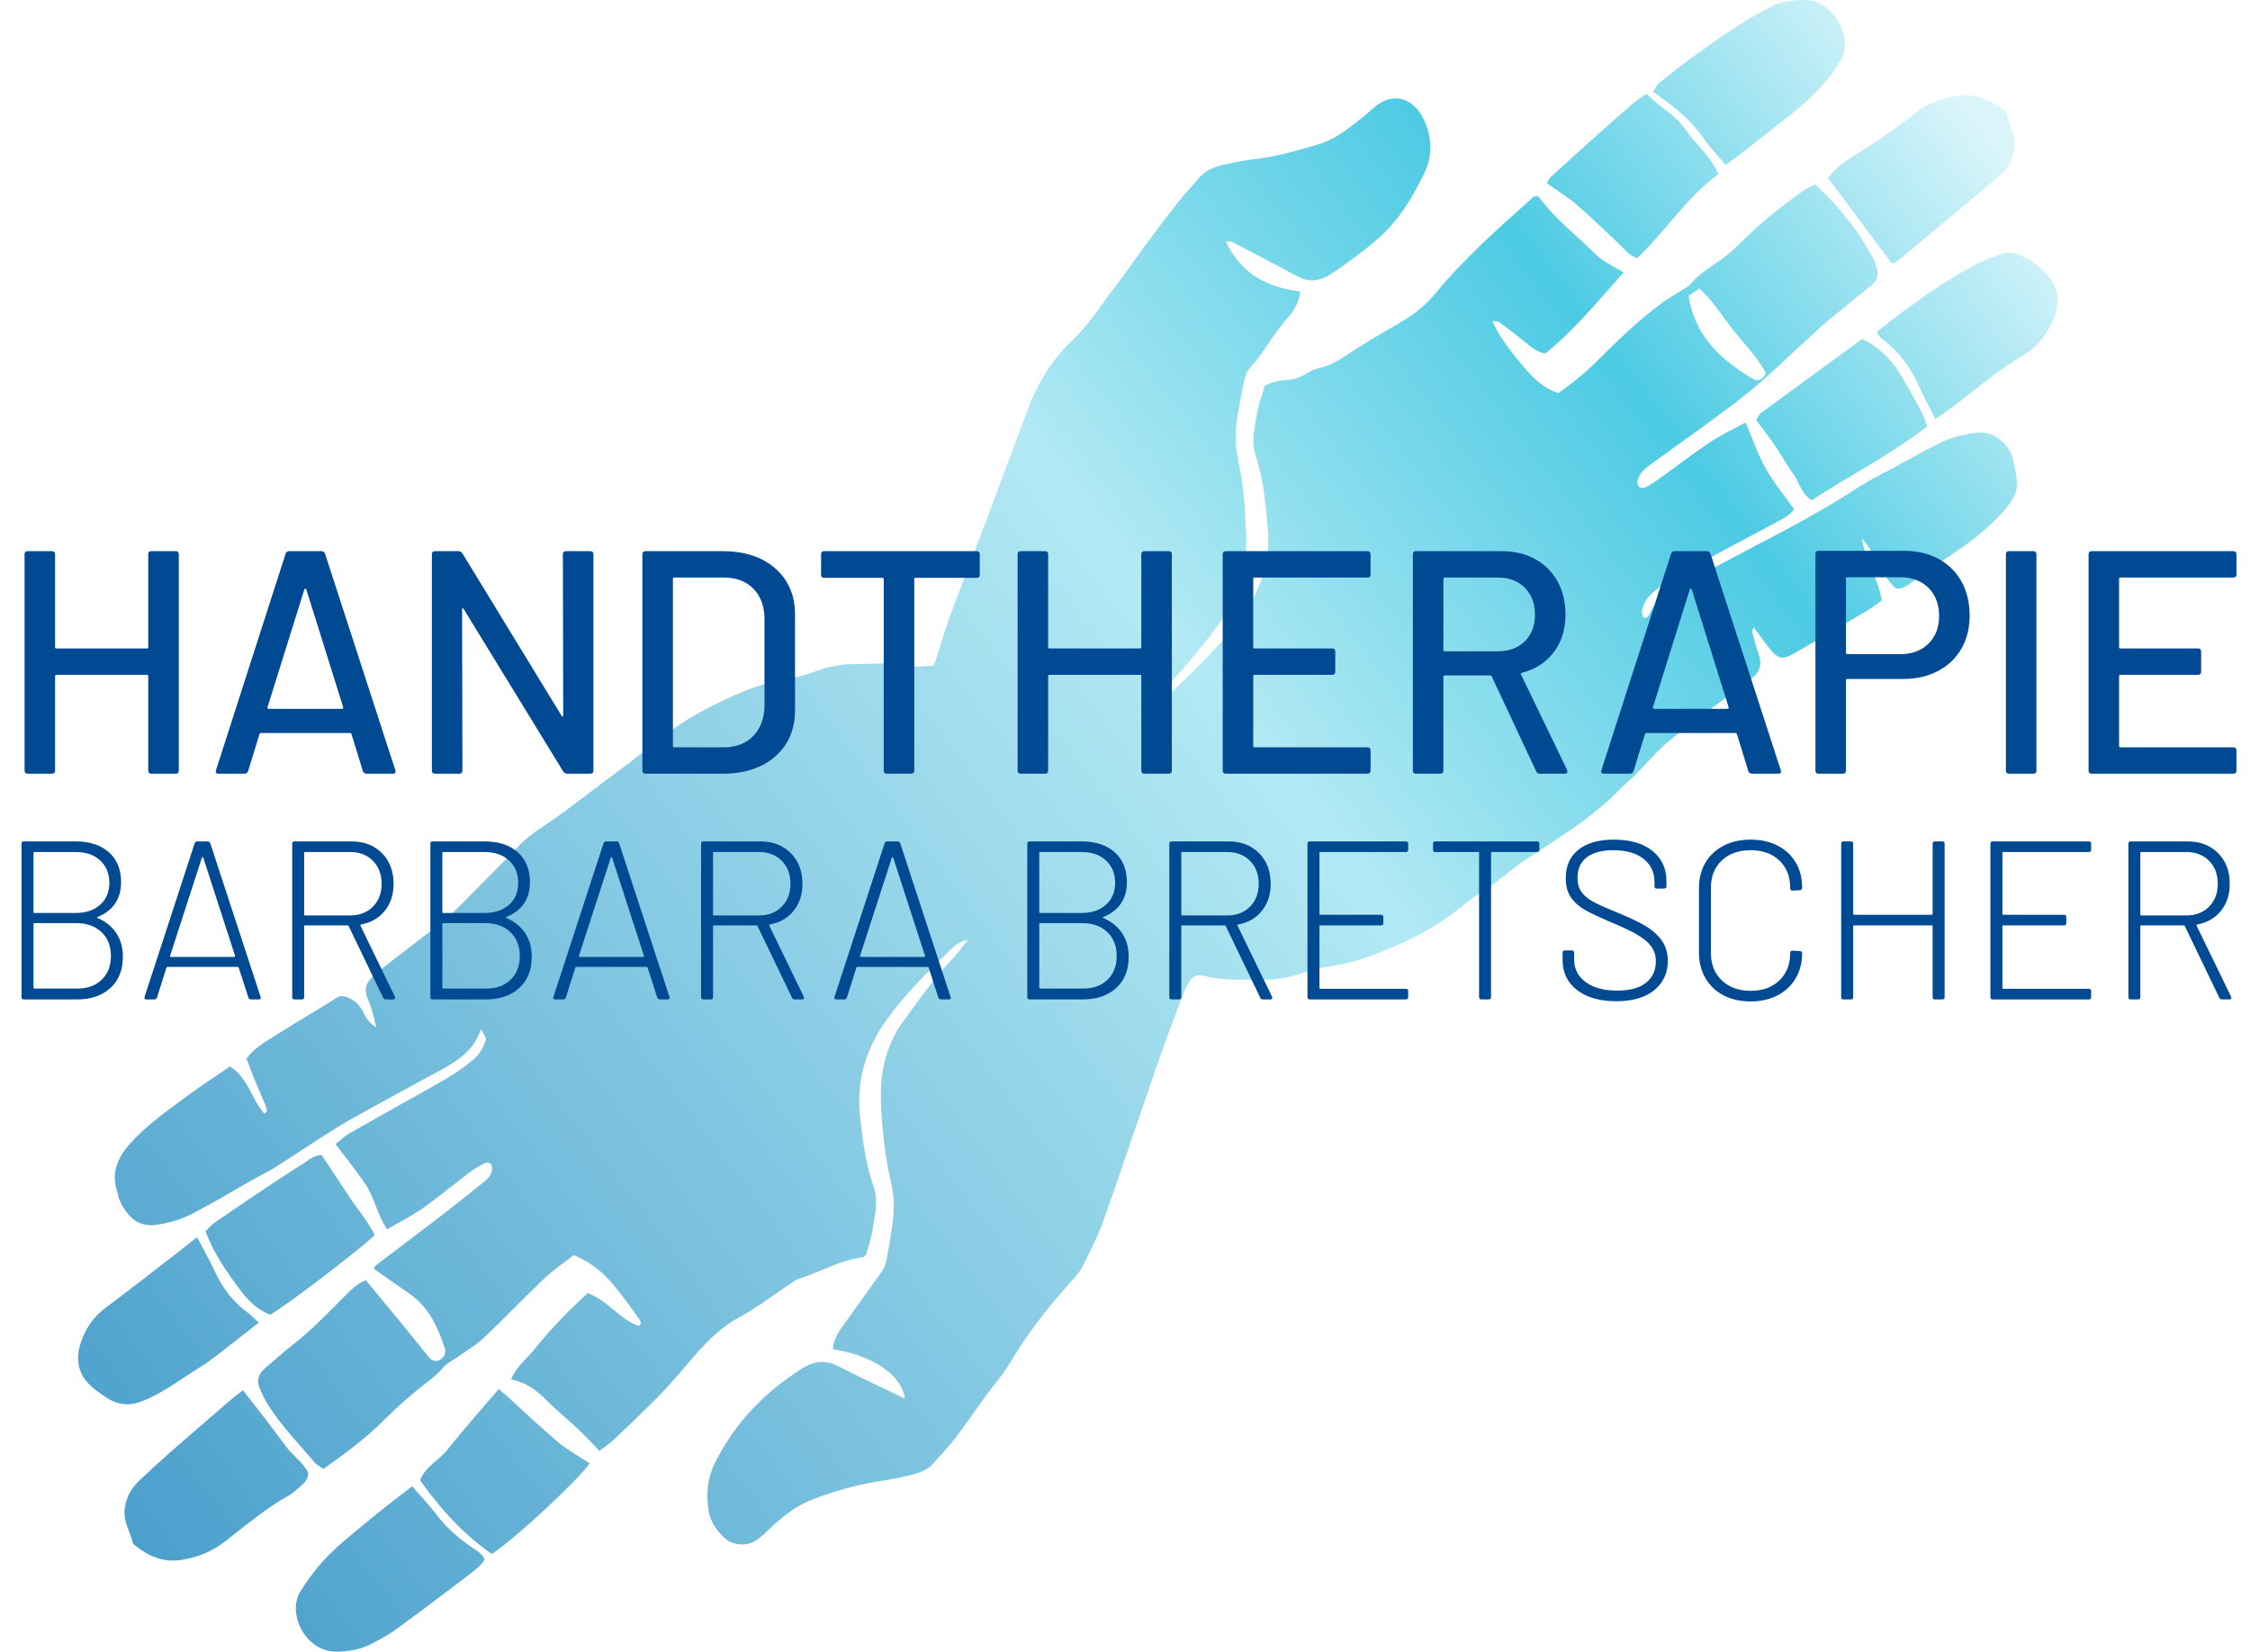 <?xml version="1.0" encoding="UTF-8"?> <svg xmlns="http://www.w3.org/2000/svg" xmlns:xlink="http://www.w3.org/1999/xlink" id="Ebene_1" viewBox="0 0 707.69 519.67"><defs><style>.cls-1{fill:url(#Unbenannter_Verlauf_13-4);}.cls-1,.cls-2,.cls-3,.cls-4,.cls-5,.cls-6,.cls-7,.cls-8,.cls-9,.cls-10,.cls-11,.cls-12,.cls-13{stroke-width:0px;}.cls-2{fill:url(#Unbenannter_Verlauf_13-6);}.cls-3{fill:url(#Unbenannter_Verlauf_13-3);}.cls-4{fill:url(#Unbenannter_Verlauf_13-8);}.cls-5{fill:url(#Unbenannter_Verlauf_13-5);}.cls-6{fill:url(#Unbenannter_Verlauf_13-7);}.cls-7{fill:url(#Unbenannter_Verlauf_13-2);}.cls-8{fill:url(#Unbenannter_Verlauf_13-9);}.cls-9{fill:url(#Unbenannter_Verlauf_13-11);}.cls-10{fill:url(#Unbenannter_Verlauf_13-10);}.cls-11{fill:url(#Unbenannter_Verlauf_13-12);}.cls-12{fill:#004a93;}.cls-14{opacity:.7;}.cls-13{fill:url(#Unbenannter_Verlauf_13);}</style><linearGradient id="Unbenannter_Verlauf_13" x1="52.233" y1="18.608" x2="651.212" y2="437.398" gradientTransform="translate(8.273 527.355) rotate(-72.434)" gradientUnits="userSpaceOnUse"><stop offset=".001" stop-color="#0078b7"></stop><stop offset=".593" stop-color="#91e0ef"></stop><stop offset=".813" stop-color="#00b4d7"></stop><stop offset="1" stop-color="#caf1f8"></stop></linearGradient><linearGradient id="Unbenannter_Verlauf_13-2" x1="51.107" y1="20.219" x2="650.085" y2="439.009" xlink:href="#Unbenannter_Verlauf_13"></linearGradient><linearGradient id="Unbenannter_Verlauf_13-3" x1="50.916" y1="20.492" x2="649.895" y2="439.282" xlink:href="#Unbenannter_Verlauf_13"></linearGradient><linearGradient id="Unbenannter_Verlauf_13-4" x1="83.215" y1="-25.705" x2="682.194" y2="393.085" xlink:href="#Unbenannter_Verlauf_13"></linearGradient><linearGradient id="Unbenannter_Verlauf_13-5" x1="19.253" y1="65.778" x2="618.232" y2="484.568" xlink:href="#Unbenannter_Verlauf_13"></linearGradient><linearGradient id="Unbenannter_Verlauf_13-6" x1="23.532" y1="59.657" x2="622.511" y2="478.447" xlink:href="#Unbenannter_Verlauf_13"></linearGradient><linearGradient id="Unbenannter_Verlauf_13-7" x1="78.371" y1="-18.776" x2="677.35" y2="400.014" xlink:href="#Unbenannter_Verlauf_13"></linearGradient><linearGradient id="Unbenannter_Verlauf_13-8" x1="24.276" y1="58.593" x2="623.255" y2="477.383" xlink:href="#Unbenannter_Verlauf_13"></linearGradient><linearGradient id="Unbenannter_Verlauf_13-9" x1="78.249" y1="-18.602" x2="677.228" y2="400.188" xlink:href="#Unbenannter_Verlauf_13"></linearGradient><linearGradient id="Unbenannter_Verlauf_13-10" x1="81.393" y1="-23.098" x2="680.371" y2="395.692" xlink:href="#Unbenannter_Verlauf_13"></linearGradient><linearGradient id="Unbenannter_Verlauf_13-11" x1="21.663" y1="62.332" x2="620.641" y2="481.122" xlink:href="#Unbenannter_Verlauf_13"></linearGradient><linearGradient id="Unbenannter_Verlauf_13-12" x1="4.889" y1="86.323" x2="603.868" y2="505.113" xlink:href="#Unbenannter_Verlauf_13"></linearGradient></defs><g class="cls-14"><path class="cls-13" d="M551.738,197.294c-.228.503-.744,1.079-.637,1.497.636,2.507,1.328,5.008,2.171,7.454.889,2.58.303,4.746-1.606,6.53-1.297,1.212-2.771,2.24-4.197,3.308-7.344,5.5-14.865,10.78-21.983,16.557-3.988,3.237-7.299,7.306-10.948,10.967-1.123,1.127-2.377,2.122-3.53,3.221-2.012,1.918-3.901,3.975-6.006,5.781-2.719,2.333-5.528,4.579-8.431,6.678-3.38,2.444-6.91,4.682-10.365,7.023-3.952,2.677-8.168,5.048-11.77,8.136-4.676,4.008-10.074,6.932-14.827,10.83-8.703,7.138-18.814,11.948-29.338,15.769-4.097,1.487-8.445,2.46-12.762,3.104-2.785.416-5.414,1.115-8.029,2.023-3.797,1.319-7.653,2.083-11.718,2.004-6.369-.124-12.776.591-19.042-1.191-1.971-.561-3.54.103-4.608,1.834-.624,1.012-1.285,2.035-1.697,3.14-2.857,7.658-5.763,15.301-8.446,23.021-5.63,16.198-11.029,32.477-16.751,48.642-1.722,4.865-4.103,9.51-6.375,14.162-.859,1.76-2.115,3.386-3.44,4.847-7.381,8.137-14.137,16.711-19.76,26.194-2.222,3.747-5.198,7.044-7.779,10.584-3.161,4.337-6.169,8.789-9.432,13.046-2.176,2.839-4.637,5.465-7.054,8.112-1.97,2.158-4.706,2.956-7.409,3.603-3.294.788-6.635,1.415-9.983,1.935-6.933,1.076-13.609,3.069-20.158,5.509-5.141,1.915-9.361,5.25-13.325,8.95-1.451,1.354-2.865,2.789-4.486,3.912-3.283,2.274-7.906,1.661-10.434-.874-2.513-2.52-4.295-5.225-4.768-8.682-.685-5.012-.355-9.851,1.988-14.561,6.31-12.686,15.701-22.427,27.617-29.909,3.7-2.323,7.262-2.679,11.269-.619,6.87,3.532,13.888,6.776,20.902,10.168-.491-5.182-6.438-12.766-22.596-15.567.05-2.92,1.647-5.208,3.218-7.435,4.005-5.68,8.154-11.259,12.139-16.953.765-1.094,1.245-2.489,1.507-3.814.698-3.522,1.24-7.076,1.779-10.627.694-4.569.695-9.108-.382-13.655-1.752-7.396-2.611-14.934-3.055-22.508-.388-6.601-.149-13.138,2.286-19.456,1.012-2.627,2.108-5.15,3.749-7.438,5.345-7.454,10.642-14.942,16.985-21.616,1.333-1.402,2.428-3.029,4.187-5.253-2.96.582-4.296,2.027-5.641,3.323-7.043,6.783-14.004,13.685-19.742,21.619-6.511,9.002-9.771,19.12-8.536,30.354.827,7.527,1.728,15.057,4.274,22.265,1.684,4.767.288,9.484-.417,14.173-.381,2.538-1.305,4.995-1.938,7.32-.465.364-.75.779-1.08.818-6.822.805-12.722,4.344-19.11,6.429-.935.305-1.875.702-2.691,1.242-5.65,3.734-11.026,7.963-16.955,11.175-7.804,4.227-13.071,10.865-18.62,17.355-2.331,2.727-4.717,5.421-7.246,7.962-4.36,4.381-8.818,8.667-13.308,12.916-1.416,1.34-3.064,2.436-4.881,3.859-.905-.964-1.68-1.812-2.48-2.635-1.377-1.417-2.718-2.874-4.167-4.214-3.365-3.113-6.912-6.04-10.145-9.282-3.027-3.035-6.332-5.448-10.947-6.417,1.612-4.057,4.881-6.429,7.291-9.413,2.625-3.252,5.393-6.402,8.268-9.435,2.715-2.864,5.65-5.518,8.5-8.276,6.39,2.345,10.045,8.31,16.099,10.324,1.034-.789.528-1.548.095-2.164-9.36-13.313-12.733-16.613-20.537-20.116-3.082,2.414-6.411,4.631-9.272,7.341-6.506,6.163-12.684,12.673-19.201,18.823-2.442,2.304-5.453,4.005-8.21,5.973-1.455,1.038-3.225,1.809-4.324,3.137-2.593,3.134-5.984,5.242-9.028,7.8-3.346,2.811-6.59,5.763-9.688,8.845-5.809,5.78-12.32,10.622-19.048,15.336-1.118-.79-2.07-1.22-2.687-1.938-5.191-6.053-10.741-11.826-14.989-18.63-.942-1.508-1.665-3.166-2.371-4.805-1.099-2.551-.332-4.625,1.756-6.36,2.915-2.422,5.692-5.019,8.687-7.334,5.694-4.402,10.625-9.588,15.696-14.65,2.059-2.055,4.076-4.33,7.239-5.637,4.103,4.959,8.161,9.831,12.181,14.734,2.657,3.24,5.201,6.575,7.918,9.763,1.266,1.485,3.517,1.096,4.498-.696.345-.63.547-1.595.326-2.24-2.282-6.66-4.984-13.064-11.129-17.259-3.77-2.574-7.475-5.244-11.318-7.948.201-.277.437-.829.853-1.145,6.505-4.961,13.06-9.856,19.545-14.843,4.743-3.647,9.417-7.385,14.077-11.137.918-.739,1.825-1.626,2.38-2.641.406-.742.535-1.922.237-2.695-.436-1.128-1.642-.997-2.563-.515-1.4.733-2.804,1.508-4.058,2.46-5.084,3.857-9.999,7.948-15.2,11.636-3.38,2.397-7.148,4.247-11.073,6.536-3.045-4.708-3.973-9.995-6.822-14.248-2.854-4.259-6.11-8.248-9.361-12.583,1.699-1.331,2.966-2.592,4.463-3.45,7.437-4.261,14.953-8.383,22.405-12.619,5.718-3.25,11.584-6.262,16.596-10.641,1.89-1.651,3.09-3.608,3.71-5.981.181-.694.095-.86-1.478-3.416-2.214,6.8-7.591,10.089-13.217,13.133-6.836,3.699-13.665,7.412-20.471,11.167-4.012,2.213-8.055,4.388-11.939,6.813-6.42,4.009-12.699,8.242-19.086,12.304-2.011,1.279-4.194,2.283-6.273,3.458-6.766,3.823-13.401,7.902-20.33,11.4-3.319,1.675-7.123,2.713-10.822,3.238-5.659.803-9.232-2.591-11.671-8.2-.234-.539-.227-1.178-.422-1.739-2.143-6.159-.274-10.997,4.03-15.772,5.427-6.022,11.996-10.48,18.39-15.216,4.15-3.075,8.499-5.882,12.907-8.912,5.693,3.55,6.74,10.292,10.798,14.848,1.294-.64.76-1.628.434-2.432-1.199-2.954-2.509-5.862-3.718-8.812-.82-2-1.544-4.041-2.316-6.079,2.24-3.067,5.184-4.792,8-6.579,6.062-3.846,12.228-7.529,18.37-11.248,1.323-.801,2.449-2.181,4.273-1.75,2.229.527,4.016,1.76,5.3,3.638.672.983,1.089,2.139,1.753,3.129.758,1.13,1.663,2.16,3.118,2.957-.666-2.429-1.082-4.963-2.047-7.267-2.293-5.472-1.574-6.793,3.687-11.036,6.67-5.379,13.681-10.343,20.235-15.854,4.405-3.704,8.283-8.037,12.379-12.107,1.97-1.958,3.883-3.974,5.855-5.93.848-.841,1.963-1.466,2.645-2.414,2.987-4.152,7.195-6.833,11.304-9.638,7.71-5.263,14.938-11.177,22.48-16.653,8.533-6.195,16.321-13.486,25.705-18.436,8.82-4.653,17.866-8.925,27.862-10.45,2.783-.425,5.407-1.164,7.997-2.163,3.949-1.523,8.014-2.285,12.27-2.294,5.971-.012,11.928-.701,17.895.572,2.243.478,4.696-.031,7.073-.09.395-1.105.679-1.832.917-2.573,1.397-4.36,2.623-8.783,4.207-13.074,3.518-9.535,7.247-18.992,10.829-28.503,4.71-12.506,9.304-25.056,14.059-37.545,3.093-8.125,7.835-15.229,14.127-21.23,5.102-4.866,8.724-10.877,12.977-16.396,3.762-4.882,7.251-9.973,10.922-14.927,2.845-3.84,5.716-7.664,8.701-11.394,2.237-2.795,4.652-5.45,7.031-8.129,2.094-2.358,4.976-3.28,7.897-3.941,3.108-.703,6.259-1.296,9.423-1.66,6.977-.802,13.655-2.767,20.337-4.793,4.917-1.491,8.752-4.688,12.697-7.724,1.578-1.215,3.039-2.581,4.557-3.875,5.761-4.91,12.451-3.013,15.757,4.623,2.328,5.377,2.364,11.088-.165,16.276-3.75,7.694-8.152,15.025-14.811,20.762-4.545,3.916-9.349,7.431-14.318,10.765-3.443,2.31-6.906,2.898-10.677.89-6.851-3.648-13.718-7.269-20.599-10.86-.432-.226-1.048-.099-2.02-.168,4.719,10.162,12.952,14.45,23.427,15.767-.445,3.336-1.821,5.978-3.78,8.106-4.601,5-7.616,11.17-12.231,16.152-.88.95-1.324,2.448-1.618,3.772-.779,3.504-1.404,7.045-2.019,10.583-.826,4.751-.962,9.474.081,14.256,1.621,7.424,2.235,14.986,2.516,22.571.261,7.039-.239,13.977-3.283,20.476-.921,1.968-1.949,3.917-3.174,5.706-5.868,8.574-12.609,16.443-19.659,24.056-.62.669-1.111,1.458-2.397,3.168,4.408-1.815,6.713-4.353,9.12-6.657,5.182-4.961,10.139-10.134,14.869-15.552,4.019-4.604,6.98-9.832,9.11-15.352,1.915-4.963,2.717-10.454,2.295-15.881-.634-8.147-1.391-16.307-3.948-24.137-1.449-4.437-.12-8.717.537-13.0.448-2.92,1.594-5.734,2.422-8.578,2.272-1.305,4.606-1.713,6.998-1.851,2.038-.117,3.872-.686,5.628-1.777,1.339-.832,2.825-1.618,4.347-1.933,4.032-.834,7.227-3.122,10.577-5.298,5.009-3.253,10.188-6.25,15.359-9.245,4.194-2.429,7.875-5.47,10.932-9.181,9.162-11.123,19.961-20.566,30.637-30.139.249-.224.747-.17,1.128-.246.183.056.445.052.536.175,5.12,6.948,11.98,12.191,18.039,18.208,2.313,2.297,5.568,3.644,8.707,5.621-7.883,8.679-15.35,17.988-24.667,25.498-2.672-.508-4.463-2.029-6.308-3.567-2.599-2.167-5.314-4.198-8.045-6.197-.52-.381-1.346-.344-2.29-.558,1.557,4.027,5.452,9.429,10.149,14.848,2.888,3.332,5.91,6.357,10.548,7.909,4.257-2.893,8.385-6.248,12.203-10.045,6.643-6.607,13.348-13.162,20.96-18.683,1.608-1.166,3.363-2.127,5.035-3.207,1.169-.755,2.562-1.343,3.421-2.369,2.75-3.286,6.399-5.356,9.788-7.801,1.928-1.391,3.754-2.969,5.43-4.657,6.345-6.392,13.302-12.035,20.687-17.164.95-.66,2.061-1.089,3.308-1.734,7.514,6.942,13.679,14.669,18.384,23.55.461.869.687,1.869.976,2.822.64,2.115.214,3.896-1.576,5.337-4.817,3.878-9.623,7.77-14.386,11.713-1.832,1.516-3.536,3.187-5.299,4.786-6.639,6.017-12.982,12.407-19.989,17.958-9.367,7.42-19.256,14.179-28.903,21.247-1.925,1.41-3.993,2.748-4.878,5.123-.243.652-.337,1.595-.038,2.161.557,1.053,1.708.956,2.609.473,1.396-.748,2.74-1.616,4.028-2.541,5.343-3.834,10.554-7.862,16.017-11.513,3.444-2.302,7.25-4.062,11.171-6.218,2.181,5.085,3.835,10.003,6.327,14.451,2.503,4.467,5.84,8.467,8.921,12.827-1.211,1.887-2.996,2.751-4.716,3.673-8.083,4.33-16.202,8.595-24.253,12.984-5.243,2.858-10.672,5.413-15.244,9.402-1.734,1.512-2.936,3.272-3.552,5.396-.238.821.138,1.821.222,2.622,1.354.348,1.715-.364,2.043-1.089,1.642-3.627,4.535-6.075,7.896-7.914,7.694-4.208,15.472-8.262,23.219-12.373,5.456-2.896,10.952-5.716,16.362-8.695,4.54-2.5,9.049-5.072,13.445-7.815,3.708-2.314,7.295-4.784,11.221-6.772,6.738-3.411,13.206-7.372,20.028-10.593,3.359-1.586,7.204-2.472,10.919-2.895,5.313-.605,9.75,3.401,11.204,8.063.059.189.074.392.111.588,1.4,7.384,3.242,9.889-5.018,18.211-3.549,3.576-7.304,6.728-11.462,9.513-4.972,3.33-9.832,6.828-14.746,10.244-1.616,1.123-3.104,2.543-5.593,2.419-4.533-3.858-5.96-10.219-10.756-15.787,1.226,7.7,5.32,13.001,6.248,19.532-1.573,1.116-2.944,2.241-4.452,3.133-7.89,4.667-15.779,9.338-23.748,13.869-2.77,1.574-4.339,1.323-6.329-.964-2.086-2.397-3.846-5.077-5.763-7.634-.06-.342-.077-.691-.165-1.022-.034-.128-.229-.214-.35-.319-.054.269-.24.629-.132.786.176.256.545.379.833.558ZM531.099,93.102c1.977,12.659,10.163,20.117,20.221,26.071,1.648.976,3.055.302,4.101-1.783-2.93-5.704-7.863-10.18-11.73-15.427-2.801-3.8-5.472-7.761-9.136-11.215-1.354.922-2.431,1.656-3.455,2.354Z"></path><path class="cls-7" d="M595,82.883c-6.812-9.14-13.331-17.887-20.058-26.912,1.073-1.153,2.034-2.376,3.19-3.375,1.348-1.166,2.794-2.254,4.321-3.169,7.173-4.301,13.944-9.178,20.573-14.255,3.403-2.607,7.231-3.948,11.402-4.804,5.975-1.227,10.952.666,15.592,4.123.469.35,1.091.798,1.191,1.291.699,3.455,2.77,6.57,2.387,10.304-.362,3.53-1.652,6.643-4.32,8.904-10.769,9.126-21.635,18.138-32.487,27.167-.424.352-1.065.442-1.791.727Z"></path><path class="cls-3" d="M76.389,437.375c2.658,3.394,4.874,6.173,7.034,8.994,2.296,2.999,4.525,6.05,6.813,9.055,2.147,2.82,5.294,4.827,6.753,8.011-.108,1.991-1.232,3.108-2.445,4.138-1.212,1.029-2.372,2.188-3.745,2.946-7.184,3.972-13.386,9.292-19.821,14.285-4.194,3.255-8.839,5.225-14.09,5.973-5.538.789-10.141-1.118-14.306-4.526-.305-.249-.719-.526-.802-.86-.891-3.599-3.1-6.839-2.546-10.847.491-3.549,2.076-6.398,4.602-8.779,3.181-2.998,6.391-5.97,9.677-8.852,6.426-5.636,12.907-11.209,19.38-16.79,1.028-.886,2.133-1.682,3.496-2.749Z"></path><path class="cls-1" d="M542.783,51.882c-2.604-3.097-4.991-5.523-6.891-8.284-3.445-5.008-7.884-8.901-12.758-12.391-.958-.686-1.904-1.391-3.187-2.329.682-1.021,1.113-2.146,1.924-2.8,3.56-2.871,7.171-5.687,10.875-8.369,4.508-3.265,9.06-6.48,13.724-9.517,3.323-2.164,6.819-4.078,10.318-5.952,3.225-1.728,6.814-2.138,10.402-2.236,9.501-.259,15.93,11.824,11.789,18.799-1.212,2.042-2.507,4.069-4.018,5.892-3.815,4.606-8.197,8.639-12.933,12.299-4.715,3.643-9.352,7.387-14.045,11.058-1.542,1.207-3.153,2.326-5.201,3.83Z"></path><path class="cls-5" d="M129.616,467.586c2.663,3.064,5.288,5.78,7.555,8.767,3.053,4.024,6.72,7.316,10.825,10.182,1.616,1.128,3.505,1.951,4.477,4.067-1.355,2.173-3.487,3.684-5.512,5.228-7.446,5.679-14.921,11.323-22.49,16.836-2.397,1.746-5.075,3.128-7.704,4.526-3.039,1.617-6.388,2.205-9.787,2.445-10.867.768-16.908-12.067-12.451-19.049,1.601-2.508,3.32-4.96,5.191-7.271,4.924-6.082,11.202-10.724,17.146-15.704,3.955-3.314,8.109-6.392,12.75-10.027Z"></path><path class="cls-2" d="M608.709,131.765c-1.798-3.574-3.539-6.694-4.97-9.95-2.62-5.959-6.263-11.069-11.521-14.973-.476-.353-.909-.782-1.293-1.233-.248-.291-.371-.687-.622-1.178,2.6-2.037,5.167-4.177,7.866-6.136,7.245-5.258,14.554-10.439,22.459-14.671,2.79-1.494,5.794-2.622,8.775-3.711,2.368-.865,4.709-.286,6.933.801,3.467,1.694,6.436,4.052,8.644,7.184,2.761,3.916,2.714,8.235.911,12.511-2.065,4.899-5.321,8.999-9.915,11.635-8.356,4.796-15.419,11.295-23.139,16.921-1.239.903-2.537,1.725-4.127,2.8Z"></path><path class="cls-6" d="M61.985,389.244c2.08,3.969,3.962,7.23,5.533,10.635,2.38,5.159,5.607,9.568,10.218,12.949,1.241.91,2.309,2.055,3.657,3.273-2.839,2.224-5.446,4.312-8.102,6.334-3.481,2.65-6.831,5.525-10.543,7.805-5.89,3.617-11.344,7.947-17.892,10.531-4.12,1.625-7.78,1.294-11.311-1.043-2.142-1.417-4.348-2.907-6.043-4.797-3.373-3.763-3.569-8.401-1.971-12.892,1.468-4.127,3.858-7.771,7.533-10.504,6.859-5.102,13.59-10.376,20.363-15.593,2.653-2.044,5.276-4.127,8.559-6.698Z"></path><path class="cls-4" d="M606.161,134.144c-11.504,8.927-24.314,15.396-36.348,23.245-3.305-2.118-3.895-5.758-5.867-8.408-2.017-2.71-3.581-5.753-5.488-8.551-1.899-2.787-3.978-5.452-6.062-8.284.532-.857.786-1.696,1.352-2.112,10.587-7.797,21.21-15.545,31.916-23.368,4.544,2.129,7.963,5.22,10.555,8.898,3.085,4.378,5.513,9.226,8.123,13.927.75,1.351,1.147,2.899,1.82,4.654Z"></path><path class="cls-8" d="M117.899,388.582c-6.719,6.085-27.015,21.515-32.911,25.048-3.672-1.41-6.704-4.165-9.007-7.228-4.394-5.841-8.697-11.847-11.35-19.06,1.05-.987,1.933-2.056,3.032-2.812,6.223-4.278,12.483-8.503,18.761-12.7,2.972-1.987,6.011-3.872,9.023-5.8,1.651-1.057,3.082-2.557,5.727-2.634,2.68,4.049,5.557,8.281,8.313,12.589,2.656,4.152,6.03,7.842,8.412,12.596Z"></path><path class="cls-10" d="M540.464,54.782c-10.2,7.545-16.709,18.087-25.538,26.43-2.851-1.007-4.334-3.218-6.193-4.951-4.227-3.941-8.329-8.028-12.712-11.787-2.837-2.433-6.08-4.392-9.489-6.809.384-.61.731-1.536,1.38-2.132,4.845-4.448,9.735-8.847,14.64-13.229,3.86-3.449,7.737-6.881,11.659-10.26,1.034-.891,2.262-1.558,3.725-2.548,3.825,4.191,9.047,6.569,12.215,11.28,3.086,4.589,7.75,8.023,10.314,14.006Z"></path><path class="cls-9" d="M154.657,488.887c-9.162-6.38-16.228-14.326-22.55-23.197,1.713-4.282,5.792-6.151,8.377-9.325,2.639-3.24,5.305-6.461,8.005-9.65,2.69-3.177,5.437-6.305,8.383-9.714,1.113.957,1.984,1.672,2.819,2.428,5.312,4.812,10.486,9.788,15.975,14.389,2.987,2.504,6.504,4.377,9.783,6.535-3.305,5.052-23.366,23.717-30.793,28.534Z"></path><path class="cls-11" d="M551.738,197.294c-.288-.179-.657-.302-.833-.558-.108-.157.078-.517.132-.786.121.105.316.191.35.319.088.33.105.68.165,1.022.014 0.0.186.003.186.003Z"></path></g><path class="cls-12" d="M47.63,173.396h7.601c.666,0,1,.335,1,1v68.011c0,.667-.334,1-1,1h-7.601c-.667,0-1-.333-1-1v-29.704c0-.266-.135-.4-.4-.4h-28.504c-.267,0-.4.135-.4.4v29.704c0,.667-.334,1-1,1h-7.602c-.667,0-1-.333-1-1v-68.011c0-.665.333-1,1-1h7.602c.666,0,1,.335,1,1v29.205c0,.267.133.399.4.399h28.504c.266,0,.4-.133.4-.399v-29.205c0-.665.333-1,1-1Z"></path><path class="cls-12" d="M114.139,242.607l-3.601-11.702c-.067-.2-.2-.3-.4-.3h-28.104c-.2,0-.334.1-.4.3l-3.601,11.702c-.2.534-.6.8-1.2.8h-8.101c-.734,0-1-.365-.8-1.1l21.904-68.11c.2-.533.6-.801,1.2-.801h10.001c.6,0,1,.268,1.2.801l22.103,68.11.1.399c0,.468-.3.7-.9.7h-8.201c-.6,0-1-.266-1.2-.8ZM84.184,222.854c.1.1.215.149.35.149h23.004c.133,0,.25-.05.35-.149.1-.101.115-.216.05-.351l-11.602-37.105c-.067-.133-.167-.2-.3-.2-.134,0-.234.067-.3.2l-11.602,37.105c-.067.135-.05.25.05.351Z"></path><path class="cls-12" d="M178.047,173.396h7.601c.666,0,1.0.335,1,1v68.011c0,.667-.334,1-1,1h-7.301c-.467,0-.868-.232-1.2-.7l-31.305-51.107c-.067-.2-.167-.283-.3-.25-.134.034-.2.149-.2.35l.1,50.708c0,.667-.334,1-1,1h-7.602c-.667,0-1-.333-1-1v-68.011c0-.665.333-1,1-1h7.401c.466,0,.866.234,1.2.7l31.205,51.108c.066.199.166.284.3.25.133-.033.2-.15.2-.351l-.1-50.708c0-.665.333-1,1-1Z"></path><path class="cls-12" d="M202.051,242.407v-68.011c0-.665.333-1,1-1h24.204c6.934,0,12.467,1.817,16.603,5.451,4.133,3.635,6.201,8.485,6.201,14.552v30.005c0,6.068-2.067,10.919-6.201,14.553-4.135,3.635-9.669,5.45-16.603,5.45h-24.204c-.667,0-1-.333-1-1ZM212.053,235.106h15.603c3.866,0,6.951-1.184,9.251-3.551,2.3-2.366,3.483-5.551,3.55-9.552v-27.204c0-4-1.15-7.184-3.45-9.552-2.3-2.365-5.418-3.55-9.352-3.55h-15.603c-.267,0-.4.134-.4.399v52.608c0,.268.133.4.4.4Z"></path><path class="cls-12" d="M308.168,174.396v6.401c0,.667-.334,1-1,1h-19.203c-.268,0-.4.135-.4.4v60.209c0,.667-.334,1-1,1h-7.601c-.667,0-1-.333-1-1v-60.209c0-.266-.134-.4-.4-.4h-18.303c-.667,0-1-.333-1-1v-6.401c0-.665.333-1,1-1h47.907c.666,0,1.0.335,1,1Z"></path><path class="cls-12" d="M359.975,173.396h7.601c.666,0,1,.335,1,1v68.011c0,.667-.334,1-1,1h-7.601c-.667,0-1-.333-1-1v-29.704c0-.266-.135-.4-.4-.4h-28.504c-.267,0-.4.135-.4.4v29.704c0,.667-.334,1-1,1h-7.602c-.667,0-1-.333-1-1v-68.011c0-.665.333-1,1-1h7.602c.666,0,1,.335,1,1v29.205c0,.267.133.399.4.399h28.504c.266,0,.4-.133.4-.399v-29.205c0-.665.333-1,1-1Z"></path><path class="cls-12" d="M430.084,181.698h-35.506c-.267,0-.4.134-.4.399v21.504c0,.267.133.399.4.399h24.404c.666,0,1.0.335,1,1.001v6.301c0,.667-.334,1-1,1h-24.404c-.267,0-.4.135-.4.4v22.003c0,.268.133.4.4.4h35.506c.666,0,1,.334,1,1v6.301c0,.667-.334,1-1,1h-44.507c-.667,0-1-.333-1-1v-68.011c0-.665.333-1,1-1h44.507c.666,0,1,.335,1,1v6.302c0,.667-.334,1-1,1Z"></path><path class="cls-12" d="M483.191,242.707l-14.001-29.904c-.068-.2-.201-.3-.4-.3h-14.402c-.267,0-.4.134-.4.399v29.505c0,.667-.334,1-1,1h-7.602c-.667,0-1-.333-1-1v-68.011c0-.665.333-1,1-1h26.904c4.001,0,7.517.835,10.552,2.501,3.033,1.667,5.383,4,7.051,7.001,1.666,3,2.5,6.468,2.5,10.401,0,4.668-1.217,8.618-3.65,11.852-2.436,3.235-5.818,5.418-10.152,6.551-.266.135-.334.301-.199.501l14.502,30.004c.066.135.1.301.1.5,0,.468-.266.7-.799.7h-7.902c-.533,0-.9-.232-1.1-.7ZM453.987,182.098v22.404c0,.267.133.399.4.399h16.703c3.533,0,6.365-1.05,8.5-3.15s3.201-4.884,3.201-8.352c0-3.533-1.066-6.366-3.201-8.501-2.135-2.133-4.966-3.2-8.5-3.2h-16.703c-.267,0-.4.134-.4.399Z"></path><path class="cls-12" d="M549.9,242.607l-3.601-11.702c-.067-.2-.2-.3-.4-.3h-28.104c-.199,0-.334.1-.399.3l-3.601,11.702c-.2.534-.601.8-1.2.8h-8.102c-.734,0-1-.365-.8-1.1l21.903-68.11c.2-.533.6-.801,1.2-.801h10.001c.601,0,1,.268,1.2.801l22.104,68.11.101.399c0,.468-.301.7-.9.7h-8.201c-.601,0-1-.266-1.2-.8ZM519.945,222.854c.101.1.216.149.351.149h23.003c.133,0,.25-.05.351-.149.1-.101.115-.216.05-.351l-11.602-37.105c-.067-.133-.167-.2-.3-.2-.135,0-.234.067-.301.2l-11.602,37.105c-.067.135-.05.25.05.351Z"></path><path class="cls-12" d="M609.759,175.847c3.101,1.7,5.501,4.085,7.201,7.151,1.7,3.067,2.55,6.602,2.55,10.602,0,4.001-.867,7.501-2.601,10.502-1.734,3-4.185,5.335-7.351,7.001-3.168,1.667-6.818,2.5-10.952,2.5h-17.603c-.267,0-.399.135-.399.4v28.404c0,.667-.335,1-1.001,1h-7.601c-.668,0-1-.333-1-1v-68.11c0-.666.332-1,1-1h27.004c4.066,0,7.651.85,10.752,2.55ZM606.558,202.501c2.233-2.2,3.351-5.101,3.351-8.701,0-3.666-1.117-6.616-3.351-8.852-2.234-2.233-5.185-3.351-8.851-3.351h-16.703c-.267,0-.399.135-.399.4v23.403c0,.268.133.4.399.4h16.703c3.666,0,6.616-1.101,8.851-3.301Z"></path><path class="cls-12" d="M630.91,242.407v-68.011c0-.665.333-1,1-1h7.602c.666,0,1,.335,1,1v68.011c0,.667-.334,1-1,1h-7.602c-.667,0-1-.333-1-1Z"></path><path class="cls-12" d="M702.421,181.698h-35.505c-.268,0-.4.134-.4.399v21.504c0,.267.133.399.4.399h24.403c.666,0,1,.335,1,1.001v6.301c0,.667-.334,1-1,1h-24.403c-.268,0-.4.135-.4.4v22.003c0,.268.133.4.4.4h35.505c.666,0,1,.334,1,1v6.301c0,.667-.334,1-1,1h-44.507c-.667,0-1-.333-1-1v-68.011c0-.665.333-1,1-1h44.507c.666,0,1,.335,1,1v6.302c0,.667-.334,1-1,1Z"></path><path class="cls-12" d="M30.483,288.642c0,.048.046.096.142.143,2.557,1.09,4.533,2.675,5.93,4.758,1.396,2.083,2.095,4.569,2.095,7.456,0,4.166-1.313,7.445-3.941,9.835-2.627,2.391-6.096,3.586-10.403,3.586H7.476c-.474,0-.71-.236-.71-.71v-48.287c0-.473.236-.711.71-.711h16.333c4.403,0,7.882,1.137,10.438,3.409,2.557,2.272,3.835,5.421,3.835,9.444,0,2.651-.639,4.899-1.917,6.746-1.278,1.846-3.125,3.243-5.539,4.189-.095.048-.142.096-.142.142ZM10.529,268.333v18.604c0,.19.094.284.284.284h12.995c3.219,0,5.788-.863,7.705-2.592,1.917-1.728,2.876-4.012,2.876-6.853,0-2.935-.958-5.29-2.876-7.065-1.917-1.775-4.486-2.663-7.705-2.663h-12.995c-.189,0-.284.096-.284.284ZM32.01,308.205c1.917-1.869,2.876-4.343,2.876-7.42,0-3.172-.994-5.692-2.982-7.562s-4.64-2.806-7.953-2.806h-13.137c-.189,0-.284.096-.284.284v20.025c0,.189.094.284.284.284h13.492c3.219,0,5.788-.935,7.705-2.806Z"></path><path class="cls-12" d="M78.132,313.851l-3.053-9.444c-.048-.142-.142-.213-.284-.213h-22.155c-.142,0-.237.071-.284.213l-2.982,9.444c-.142.38-.426.568-.852.568h-2.485c-.521,0-.71-.26-.568-.781l15.765-48.358c.142-.378.426-.568.852-.568h3.195c.426,0,.71.19.853.568l15.835,48.358.071.284c0,.332-.213.497-.639.497h-2.415c-.426,0-.71-.188-.852-.568ZM53.527,300.962c.071.071.153.107.249.107h19.883c.094,0,.178-.036.249-.107.071-.07.082-.152.036-.248l-10.013-30.89c-.047-.095-.119-.143-.213-.143-.095,0-.167.048-.213.143l-10.013,30.89c-.048.096-.036.178.036.248Z"></path><path class="cls-12" d="M120.525,313.922l-10.865-22.581c-.047-.143-.142-.214-.284-.214h-13.421c-.189,0-.284.096-.284.284v22.298c0,.474-.238.71-.71.71h-2.343c-.474,0-.71-.236-.71-.71v-48.287c0-.473.236-.711.71-.711h17.895c3.977,0,7.183,1.232,9.622,3.693,2.438,2.462,3.657,5.681,3.657,9.657,0,3.361-.923,6.19-2.77,8.485-1.846,2.297-4.332,3.729-7.456,4.297-.237.095-.309.213-.213.354l10.865,22.368c.046.096.071.214.071.355,0,.332-.189.497-.568.497h-2.344c-.426,0-.71-.165-.852-.497ZM95.671,268.333v19.386c0,.189.094.284.284.284h14.203c2.935,0,5.313-.923,7.136-2.77,1.822-1.847,2.734-4.236,2.734-7.172,0-2.982-.912-5.397-2.734-7.243-1.823-1.847-4.202-2.77-7.136-2.77h-14.203c-.189,0-.284.096-.284.284Z"></path><path class="cls-12" d="M159.084,288.642c0,.048.046.096.142.143,2.557,1.09,4.533,2.675,5.93,4.758,1.396,2.083,2.095,4.569,2.095,7.456,0,4.166-1.313,7.445-3.941,9.835-2.627,2.391-6.096,3.586-10.403,3.586h-16.83c-.474,0-.71-.236-.71-.71v-48.287c0-.473.236-.711.71-.711h16.333c4.403,0,7.882,1.137,10.438,3.409,2.557,2.272,3.835,5.421,3.835,9.444,0,2.651-.639,4.899-1.917,6.746-1.278,1.846-3.125,3.243-5.539,4.189-.095.048-.142.096-.142.142ZM139.13,268.333v18.604c0,.19.094.284.284.284h12.995c3.219,0,5.788-.863,7.705-2.592,1.917-1.728,2.876-4.012,2.876-6.853,0-2.935-.958-5.29-2.876-7.065-1.917-1.775-4.486-2.663-7.705-2.663h-12.995c-.189,0-.284.096-.284.284ZM160.61,308.205c1.917-1.869,2.876-4.343,2.876-7.42,0-3.172-.994-5.692-2.982-7.562s-4.64-2.806-7.953-2.806h-13.137c-.189,0-.284.096-.284.284v20.025c0,.189.094.284.284.284h13.492c3.219,0,5.788-.935,7.705-2.806Z"></path><path class="cls-12" d="M206.732,313.851l-3.053-9.444c-.048-.142-.142-.213-.284-.213h-22.155c-.142,0-.237.071-.284.213l-2.982,9.444c-.142.38-.426.568-.852.568h-2.485c-.521,0-.71-.26-.568-.781l15.765-48.358c.142-.378.426-.568.852-.568h3.195c.426,0,.71.19.853.568l15.835,48.358.071.284c0,.332-.213.497-.639.497h-2.415c-.426,0-.71-.188-.852-.568ZM182.127,300.962c.071.071.153.107.249.107h19.883c.094,0,.178-.036.249-.107.071-.07.082-.152.036-.248l-10.013-30.89c-.047-.095-.119-.143-.213-.143-.095,0-.167.048-.213.143l-10.013,30.89c-.048.096-.036.178.036.248Z"></path><path class="cls-12" d="M249.125,313.922l-10.865-22.581c-.047-.143-.142-.214-.284-.214h-13.421c-.189,0-.284.096-.284.284v22.298c0,.474-.238.71-.71.71h-2.343c-.474,0-.71-.236-.71-.71v-48.287c0-.473.236-.711.71-.711h17.895c3.977,0,7.183,1.232,9.622,3.693,2.438,2.462,3.657,5.681,3.657,9.657,0,3.361-.923,6.19-2.77,8.485-1.846,2.297-4.332,3.729-7.456,4.297-.237.095-.309.213-.213.354l10.865,22.368c.046.096.071.214.071.355,0,.332-.189.497-.568.497h-2.344c-.426,0-.71-.165-.852-.497ZM224.272,268.333v19.386c0,.189.094.284.284.284h14.203c2.935,0,5.313-.923,7.136-2.77,1.822-1.847,2.734-4.236,2.734-7.172,0-2.982-.912-5.397-2.734-7.243-1.823-1.847-4.202-2.77-7.136-2.77h-14.203c-.189,0-.284.096-.284.284Z"></path><path class="cls-12" d="M295.14,313.851l-3.053-9.444c-.048-.142-.142-.213-.284-.213h-22.155c-.142,0-.237.071-.284.213l-2.982,9.444c-.142.38-.426.568-.852.568h-2.485c-.521,0-.71-.26-.568-.781l15.765-48.358c.142-.378.426-.568.852-.568h3.195c.426,0,.71.19.853.568l15.835,48.358.071.284c0,.332-.213.497-.639.497h-2.415c-.426,0-.71-.188-.852-.568ZM270.535,300.962c.071.071.153.107.249.107h19.883c.094,0,.178-.036.249-.107.071-.07.082-.152.036-.248l-10.013-30.89c-.047-.095-.119-.143-.213-.143-.095,0-.167.048-.213.143l-10.013,30.89c-.048.096-.036.178.036.248Z"></path><path class="cls-12" d="M346.836,288.642c0,.048.046.096.142.143,2.557,1.09,4.533,2.675,5.93,4.758,1.396,2.083,2.095,4.569,2.095,7.456,0,4.166-1.313,7.445-3.941,9.835-2.627,2.391-6.096,3.586-10.403,3.586h-16.83c-.474,0-.71-.236-.71-.71v-48.287c0-.473.236-.711.71-.711h16.333c4.403,0,7.882,1.137,10.438,3.409,2.557,2.272,3.835,5.421,3.835,9.444,0,2.651-.639,4.899-1.917,6.746-1.278,1.846-3.125,3.243-5.539,4.189-.095.048-.142.096-.142.142ZM326.882,268.333v18.604c0,.19.094.284.284.284h12.995c3.219,0,5.788-.863,7.705-2.592,1.917-1.728,2.876-4.012,2.876-6.853,0-2.935-.958-5.29-2.876-7.065-1.917-1.775-4.486-2.663-7.705-2.663h-12.995c-.189,0-.284.096-.284.284ZM348.362,308.205c1.917-1.869,2.876-4.343,2.876-7.42,0-3.172-.994-5.692-2.982-7.562s-4.64-2.806-7.953-2.806h-13.137c-.189,0-.284.096-.284.284v20.025c0,.189.094.284.284.284h13.492c3.219,0,5.788-.935,7.705-2.806Z"></path><path class="cls-12" d="M396.401,313.922l-10.865-22.581c-.047-.143-.142-.214-.284-.214h-13.421c-.189,0-.284.096-.284.284v22.298c0,.474-.238.71-.71.71h-2.343c-.474,0-.71-.236-.71-.71v-48.287c0-.473.236-.711.71-.711h17.895c3.977,0,7.183,1.232,9.622,3.693,2.438,2.462,3.657,5.681,3.657,9.657,0,3.361-.923,6.19-2.77,8.485-1.846,2.297-4.332,3.729-7.456,4.297-.237.095-.309.213-.213.354l10.865,22.368c.046.096.071.214.071.355,0,.332-.189.497-.568.497h-2.344c-.426,0-.71-.165-.852-.497ZM371.547,268.333v19.386c0,.189.094.284.284.284h14.203c2.935,0,5.313-.923,7.136-2.77,1.822-1.847,2.734-4.236,2.734-7.172,0-2.982-.912-5.397-2.734-7.243-1.823-1.847-4.202-2.77-7.136-2.77h-14.203c-.189,0-.284.096-.284.284Z"></path><path class="cls-12" d="M442.203,268.049h-26.914c-.189,0-.284.096-.284.284v19.173c0,.189.094.284.284.284h19.102c.473,0,.71.237.71.71v1.917c0,.474-.237.71-.71.71h-19.102c-.189,0-.284.096-.284.284v19.387c0,.189.094.283.284.283h26.914c.473,0,.71.238.71.711v1.917c0,.474-.237.71-.71.71h-30.251c-.474,0-.71-.236-.71-.71v-48.287c0-.473.236-.711.71-.711h30.251c.473,0,.71.238.71.711v1.917c0,.474-.237.71-.71.71Z"></path><path class="cls-12" d="M484.169,265.422v1.917c0,.474-.237.71-.71.71h-14.202c-.189,0-.284.096-.284.284v45.376c0,.474-.237.71-.71.71h-2.343c-.474,0-.71-.236-.71-.71v-45.376c0-.188-.096-.284-.284-.284h-13.492c-.474,0-.71-.236-.71-.71v-1.917c0-.473.236-.711.71-.711h32.025c.473,0,.71.238.71.711Z"></path><path class="cls-12" d="M496.029,311.472c-3.03-2.343-4.545-5.479-4.545-9.408v-2.344c0-.473.236-.71.71-.71h2.201c.473,0,.71.237.71.71v2.13c0,2.937,1.207,5.303,3.622,7.102,2.414,1.8,5.728,2.698,9.941,2.698,3.929,0,6.935-.816,9.019-2.45,2.082-1.633,3.124-3.893,3.124-6.781,0-1.751-.462-3.277-1.385-4.58-.923-1.302-2.343-2.521-4.261-3.657-1.917-1.136-4.628-2.438-8.131-3.905-3.692-1.562-6.474-2.864-8.344-3.905s-3.373-2.354-4.509-3.941c-1.137-1.586-1.704-3.633-1.704-6.143,0-3.881,1.337-6.876,4.012-8.983,2.674-2.105,6.379-3.159,11.113-3.159,5.159,0,9.207,1.184,12.143,3.55,2.936,2.368,4.403,5.539,4.403,9.516v1.634c0,.474-.237.71-.71.71h-2.344c-.474,0-.71-.236-.71-.71v-1.421c0-2.982-1.137-5.384-3.408-7.207-2.272-1.822-5.469-2.734-9.587-2.734-3.599,0-6.368.746-8.309,2.237-1.941,1.491-2.911,3.634-2.911,6.427,0,1.894.449,3.433,1.35,4.615.898,1.184,2.188,2.214,3.87,3.089,1.68.877,4.271,2.023,7.775,3.444,3.503,1.42,6.331,2.781,8.485,4.083,2.154,1.303,3.846,2.829,5.077,4.58,1.23,1.752,1.847,3.859,1.847,6.32,0,3.834-1.42,6.912-4.261,9.231-2.84,2.319-6.817,3.479-11.93,3.479-5.208,0-9.327-1.172-12.355-3.516Z"></path><path class="cls-12" d="M542.113,313.141c-2.462-1.278-4.367-3.089-5.716-5.433-1.35-2.343-2.024-5.029-2.024-8.06v-20.238c0-3.028.675-5.691,2.024-7.988,1.349-2.296,3.254-4.083,5.716-5.361,2.461-1.278,5.302-1.917,8.521-1.917,3.171,0,5.988.628,8.45,1.882,2.461,1.255,4.367,3.018,5.717,5.29s2.023,4.899,2.023,7.882v.071c0,.237-.07.426-.213.568-.142.142-.309.213-.497.213l-2.343.142c-.475,0-.711-.236-.711-.71v-.213c0-3.551-1.136-6.402-3.408-8.557s-5.279-3.231-9.019-3.231c-3.788,0-6.816,1.077-9.089,3.231s-3.409,5.006-3.409,8.557v20.593c0,3.551,1.147,6.416,3.444,8.593,2.296,2.178,5.313,3.267,9.054,3.267,3.739,0,6.746-1.089,9.019-3.267,2.272-2.177,3.408-5.042,3.408-8.593v-.142c0-.426.236-.639.711-.639l2.343.142c.473,0,.71.213.71.639,0,2.982-.674,5.622-2.023,7.918-1.35,2.297-3.256,4.083-5.717,5.361-2.462,1.278-5.279,1.917-8.45,1.917-3.22,0-6.061-.639-8.521-1.917Z"></path><path class="cls-12" d="M608.58,264.711h2.343c.473,0,.71.238.71.711v48.287c0,.474-.237.71-.71.71h-2.343c-.474,0-.71-.236-.71-.71v-22.298c0-.188-.096-.284-.284-.284h-24.428c-.19,0-.284.096-.284.284v22.298c0,.474-.237.71-.71.71h-2.344c-.474,0-.71-.236-.71-.71v-48.287c0-.473.236-.711.71-.711h2.344c.473,0,.71.238.71.711v22.084c0,.189.094.284.284.284h24.428c.188,0,.284-.095.284-.284v-22.084c0-.473.236-.711.71-.711Z"></path><path class="cls-12" d="M657.009,268.049h-26.913c-.19,0-.284.096-.284.284v19.173c0,.189.094.284.284.284h19.102c.473,0,.71.237.71.71v1.917c0,.474-.237.71-.71.71h-19.102c-.19,0-.284.096-.284.284v19.387c0,.189.094.283.284.283h26.913c.473,0,.71.238.71.711v1.917c0,.474-.237.71-.71.71h-30.251c-.474,0-.71-.236-.71-.71v-48.287c0-.473.236-.711.71-.711h30.251c.473,0,.71.238.71.711v1.917c0,.474-.237.71-.71.71Z"></path><path class="cls-12" d="M698.052,313.922l-10.864-22.581c-.048-.143-.143-.214-.284-.214h-13.421c-.19,0-.284.096-.284.284v22.298c0,.474-.237.71-.71.71h-2.344c-.474,0-.71-.236-.71-.71v-48.287c0-.473.236-.711.71-.711h17.895c3.977,0,7.184,1.232,9.622,3.693,2.438,2.462,3.657,5.681,3.657,9.657,0,3.361-.923,6.19-2.77,8.485-1.846,2.297-4.331,3.729-7.456,4.297-.237.095-.309.213-.213.354l10.864,22.368c.047.096.071.214.071.355,0,.332-.189.497-.568.497h-2.343c-.427,0-.71-.165-.853-.497ZM673.198,268.333v19.386c0,.189.094.284.284.284h14.202c2.935,0,5.313-.923,7.137-2.77,1.821-1.847,2.733-4.236,2.733-7.172,0-2.982-.912-5.397-2.733-7.243-1.823-1.847-4.202-2.77-7.137-2.77h-14.202c-.19,0-.284.096-.284.284Z"></path></svg> 